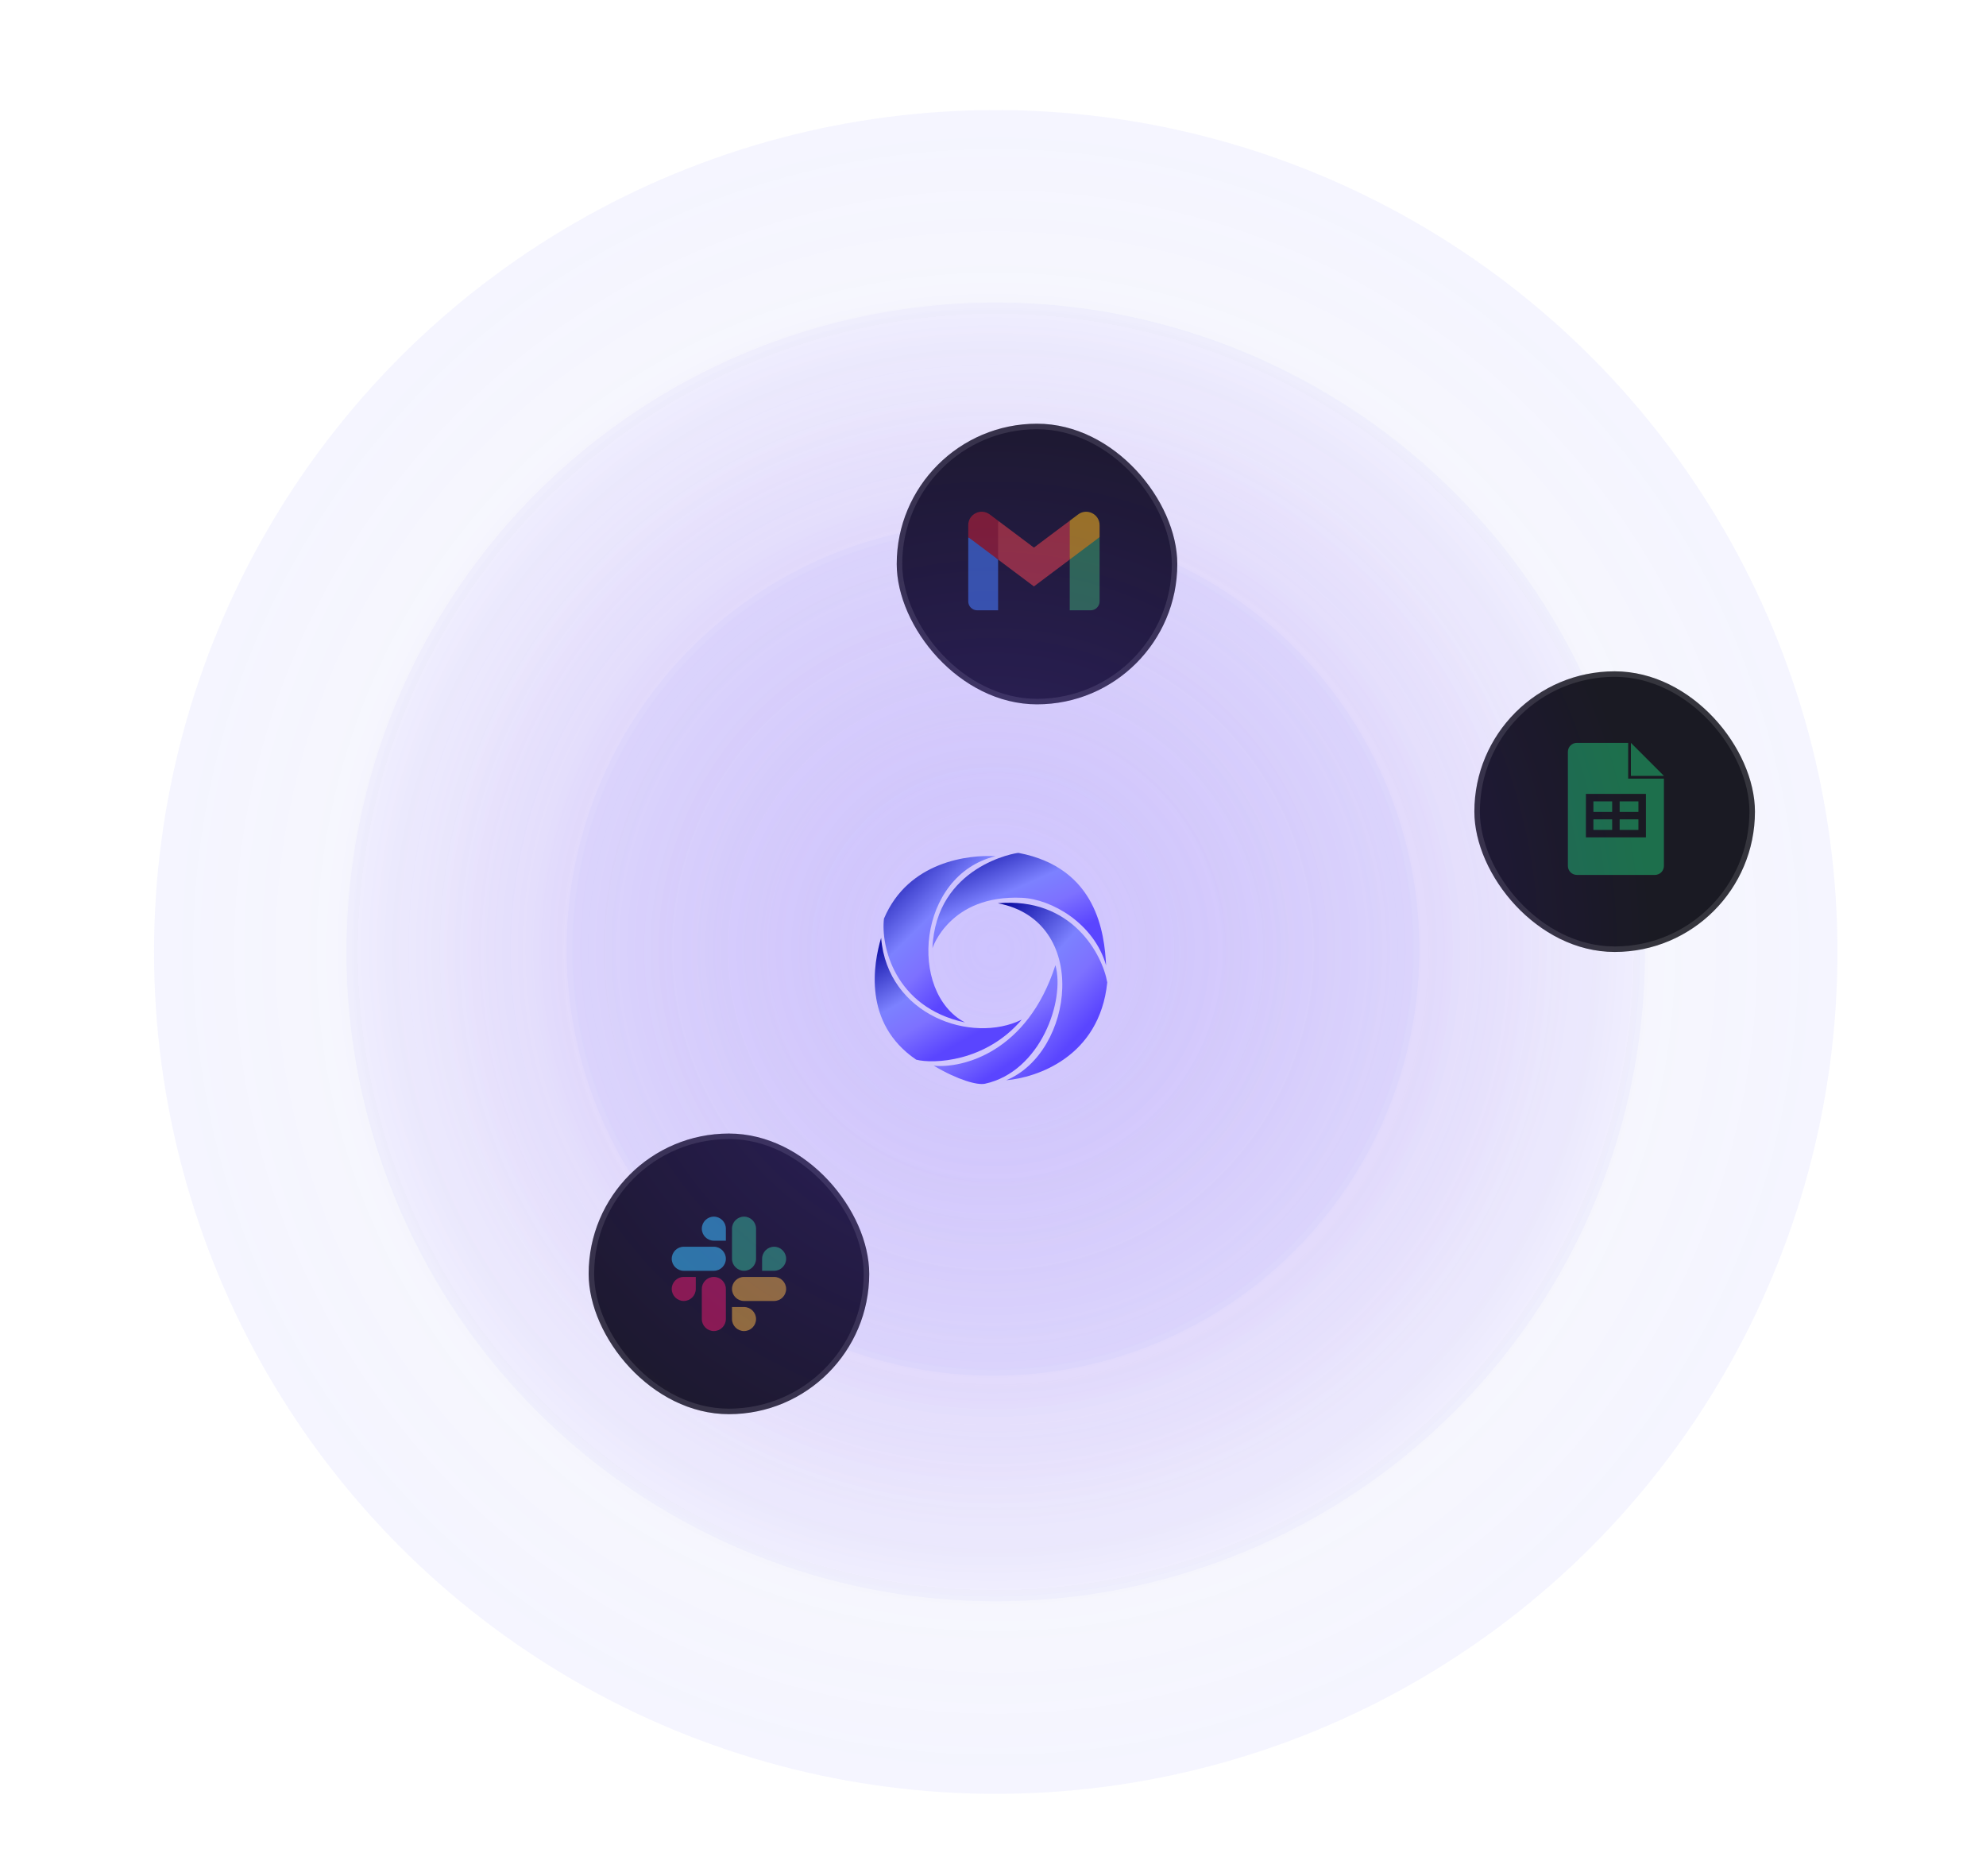 <svg width="361" height="341" viewBox="0 0 361 341" fill="none" xmlns="http://www.w3.org/2000/svg">
<g clip-path="url(#clip0_283_1435)">
<circle cx="181" cy="173" r="153" fill="url(#paint0_radial_283_1435)" fill-opacity="0.08"/>
<circle cx="181" cy="173" r="152.5" stroke="white" stroke-opacity="0.04"/>
<circle cx="181" cy="173" r="118" fill="url(#paint1_radial_283_1435)" fill-opacity="0.05"/>
<circle cx="181" cy="173" r="117.5" stroke="white" stroke-opacity="0.04"/>
<circle cx="180.5" cy="172.5" r="77.5" fill="url(#paint2_radial_283_1435)" fill-opacity="0.06"/>
<circle cx="180.5" cy="172.5" r="77" stroke="white" stroke-opacity="0.04"/>
<rect x="268" y="122" width="51" height="51" rx="25.5" fill="#1A1A23"/>
<rect x="268.5" y="122.5" width="50" height="50" rx="25" stroke="white" stroke-opacity="0.12"/>
<path opacity="0.6" d="M293.045 147.545H289.637V145.636H293.047V147.546L293.045 147.545ZM296.455 135V141H302.455L296.455 135ZM297.818 145.636H294.408V147.546H297.818V145.636ZM297.818 148.909H294.408V150.819H297.818V148.909ZM302.454 141.5V157.364C302.454 158.268 301.722 159 300.818 159H286.636C286.421 159 286.208 158.958 286.01 158.875C285.811 158.793 285.631 158.673 285.479 158.521C285.172 158.214 285 157.798 285 157.364V136.636C285 135.732 285.732 135 286.636 135H295.954V141.5H302.454ZM299.181 144.273H288.272V152.182H299.182V144.272L299.181 144.273ZM293.045 148.909H289.637V150.819H293.047V148.909H293.045Z" fill="#20A868"/>
<rect x="163" y="77" width="51" height="51" rx="25.5" fill="#1A1A23"/>
<rect x="163.5" y="77.5" width="50" height="50" rx="25" stroke="white" stroke-opacity="0.12"/>
<g opacity="0.6" clip-path="url(#clip1_283_1435)">
<path d="M181.426 110.912V101.687L178.565 99.07L176 97.617V109.284C176 110.184 176.73 110.912 177.628 110.912H181.426Z" fill="#4285F4"/>
<path d="M194.449 110.912H198.248C199.148 110.912 199.876 110.182 199.876 109.284V97.617L196.97 99.281L194.449 101.687V110.912Z" fill="#34A853"/>
<path d="M181.426 101.686L181.037 98.082L181.426 94.632L187.938 99.516L194.449 94.632L194.885 97.896L194.449 101.686L187.938 106.57L181.426 101.686Z" fill="#EA4335"/>
<path d="M194.449 94.632V101.687L199.876 97.617V95.446C199.876 93.433 197.577 92.286 195.969 93.493L194.449 94.632Z" fill="#FBBC04"/>
<path d="M176 97.617L178.496 99.489L181.426 101.687V94.632L179.907 93.493C178.295 92.286 176 93.433 176 95.446V97.617Z" fill="#C5221F"/>
</g>
<rect x="107" y="206" width="51" height="51" rx="25.5" fill="#1A1A23"/>
<rect x="107.5" y="206.5" width="50" height="50" rx="25" stroke="white" stroke-opacity="0.12"/>
<g opacity="0.6" clip-path="url(#clip2_283_1435)">
<path d="M126.472 234.243C126.472 235.446 125.491 236.428 124.288 236.428C123.085 236.428 122.104 235.446 122.104 234.243C122.104 233.04 123.086 232.058 124.288 232.058H126.472L126.472 234.243ZM127.572 234.243C127.572 233.04 128.555 232.058 129.757 232.058C130.96 232.058 131.942 233.04 131.942 234.243V239.712C131.942 240.915 130.96 241.897 129.757 241.897C128.555 241.897 127.572 240.915 127.572 239.712V234.243Z" fill="#DE1C59"/>
<path d="M129.757 225.472C128.555 225.472 127.572 224.491 127.572 223.288C127.572 222.085 128.555 221.104 129.757 221.104C130.96 221.104 131.942 222.086 131.942 223.288V225.472L129.757 225.472ZM129.757 226.572C130.96 226.572 131.942 227.555 131.942 228.757C131.942 229.96 130.96 230.942 129.757 230.942H124.288C123.086 230.942 122.104 229.96 122.104 228.757C122.104 227.555 123.086 226.572 124.288 226.572H129.757Z" fill="#35C5F0"/>
<path d="M138.528 228.757C138.528 227.555 139.509 226.572 140.712 226.572C141.915 226.572 142.897 227.555 142.897 228.757C142.897 229.96 141.915 230.942 140.712 230.942H138.528V228.757ZM137.428 228.757C137.428 229.96 136.446 230.942 135.243 230.942C134.04 230.942 133.058 229.96 133.058 228.757V223.288C133.058 222.086 134.04 221.104 135.243 221.104C136.446 221.104 137.428 222.086 137.428 223.288V228.757Z" fill="#2EB57D"/>
<path d="M135.243 237.528C136.446 237.528 137.428 238.509 137.428 239.712C137.428 240.915 136.446 241.897 135.243 241.897C134.04 241.897 133.058 240.915 133.058 239.712V237.528H135.243ZM135.243 236.428C134.04 236.428 133.058 235.446 133.058 234.243C133.058 233.04 134.04 232.058 135.243 232.058H140.712C141.915 232.058 142.897 233.04 142.897 234.243C142.897 235.446 141.915 236.428 140.712 236.428H135.243Z" fill="#EBB02E"/>
</g>
<path d="M180.5 410C48.78 410 -58 303.668 -58 172.5C-58 41.332 48.78 -65 180.5 -65C312.22 -65 419 41.332 419 172.5C419 303.668 312.22 410 180.5 410Z" fill="url(#paint3_radial_283_1435)" fill-opacity="0.58"/>
<g filter="url(#filter0_d_283_1435)">
<path d="M181.377 164.15C198.275 167.342 195.209 191.273 182.907 196.313C188.288 195.853 199.852 192.201 201.268 178.544C200.398 173.473 194.843 162.95 181.377 164.15Z" fill="url(#paint4_linear_283_1435)"/>
<path d="M185.756 163.157C172.615 162.568 169.495 172.305 169.495 172.305C170.124 157.309 184.845 154.944 185.145 155.001C199.424 157.715 200.757 169.67 201.057 175.429C198.837 167.748 191.104 163.397 185.756 163.157Z" fill="url(#paint5_linear_283_1435)"/>
<path d="M180.953 155.597C166.731 159.078 165.021 180.32 175.402 185.81C162.537 183.05 160.093 171.778 160.683 166.937C165.123 156.472 176.182 155.317 180.953 155.597Z" fill="url(#paint6_linear_283_1435)"/>
<path d="M185.726 185.301C176.635 189.772 161.363 184.551 160.163 170.45C158.782 175.06 156.787 185.949 166.533 192.574C169.633 193.374 179.149 193.03 185.726 185.301Z" fill="url(#paint7_linear_283_1435)"/>
<path d="M191.846 175.403C186.757 191.245 174.984 194.185 169.733 193.675C174.143 196.286 177.67 197.247 179.05 196.947C189.131 194.757 193.646 181.854 191.846 175.403Z" fill="url(#paint8_linear_283_1435)"/>
</g>
</g>
<defs>
<filter id="filter0_d_283_1435" x="118.7" y="114.7" width="122.868" height="122.6" filterUnits="userSpaceOnUse" color-interpolation-filters="sRGB">
<feFlood flood-opacity="0" result="BackgroundImageFix"/>
<feColorMatrix in="SourceAlpha" type="matrix" values="0 0 0 0 0 0 0 0 0 0 0 0 0 0 0 0 0 0 127 0" result="hardAlpha"/>
<feOffset/>
<feGaussianBlur stdDeviation="20.15"/>
<feComposite in2="hardAlpha" operator="out"/>
<feColorMatrix type="matrix" values="0 0 0 0 0.274 0 0 0 0 0.146 0 0 0 0 1 0 0 0 1 0"/>
<feBlend mode="normal" in2="BackgroundImageFix" result="effect1_dropShadow_283_1435"/>
<feBlend mode="normal" in="SourceGraphic" in2="effect1_dropShadow_283_1435" result="shape"/>
</filter>
<radialGradient id="paint0_radial_283_1435" cx="0" cy="0" r="1" gradientUnits="userSpaceOnUse" gradientTransform="translate(181 173) rotate(90) scale(153)">
<stop stop-color="#4A4D99" stop-opacity="0"/>
<stop offset="1" stop-color="#7C80FF"/>
</radialGradient>
<radialGradient id="paint1_radial_283_1435" cx="0" cy="0" r="1" gradientUnits="userSpaceOnUse" gradientTransform="translate(181 173) rotate(90) scale(118)">
<stop stop-color="#4B4499" stop-opacity="0"/>
<stop offset="1" stop-color="#7D71FF"/>
</radialGradient>
<radialGradient id="paint2_radial_283_1435" cx="0" cy="0" r="1" gradientUnits="userSpaceOnUse" gradientTransform="translate(180.5 172.5) rotate(90) scale(77.5)">
<stop stop-color="#4A4D99" stop-opacity="0"/>
<stop offset="1" stop-color="#7C80FF"/>
</radialGradient>
<radialGradient id="paint3_radial_283_1435" cx="0" cy="0" r="1" gradientUnits="userSpaceOnUse" gradientTransform="translate(180.5 172.5) rotate(89.761) scale(120.001 120.506)">
<stop stop-color="#694BFF" stop-opacity="0.57"/>
<stop offset="1" stop-color="#4D00FF" stop-opacity="0"/>
</radialGradient>
<linearGradient id="paint4_linear_283_1435" x1="194.483" y1="189.74" x2="174.412" y2="171.455" gradientUnits="userSpaceOnUse">
<stop stop-color="#5A45FF"/>
<stop offset="0.265" stop-color="#7D71FF"/>
<stop offset="0.479" stop-color="#7C81FF"/>
<stop offset="1" stop-color="#000099"/>
</linearGradient>
<linearGradient id="paint5_linear_283_1435" x1="190.291" y1="171.266" x2="180.907" y2="149.845" gradientUnits="userSpaceOnUse">
<stop stop-color="#5A45FF"/>
<stop offset="0.265" stop-color="#7D71FF"/>
<stop offset="0.479" stop-color="#7C81FF"/>
<stop offset="1" stop-color="#000099"/>
</linearGradient>
<linearGradient id="paint6_linear_283_1435" x1="174.012" y1="179.646" x2="155.109" y2="160.858" gradientUnits="userSpaceOnUse">
<stop stop-color="#5A45FF"/>
<stop offset="0.265" stop-color="#7D71FF"/>
<stop offset="0.479" stop-color="#7C81FF"/>
<stop offset="1" stop-color="#000099"/>
</linearGradient>
<linearGradient id="paint7_linear_283_1435" x1="176.61" y1="188.301" x2="164.578" y2="167.112" gradientUnits="userSpaceOnUse">
<stop stop-color="#5A45FF"/>
<stop offset="0.265" stop-color="#7D71FF"/>
<stop offset="0.479" stop-color="#7C81FF"/>
<stop offset="1" stop-color="#000099"/>
</linearGradient>
<linearGradient id="paint8_linear_283_1435" x1="184.558" y1="192.599" x2="172.226" y2="173.619" gradientUnits="userSpaceOnUse">
<stop stop-color="#5A45FF"/>
<stop offset="0.265" stop-color="#7D71FF"/>
<stop offset="0.479" stop-color="#7C81FF"/>
<stop offset="1" stop-color="#000099"/>
</linearGradient>
<clipPath id="clip0_283_1435">
<rect width="361" height="341" fill="white"/>
</clipPath>
<clipPath id="clip1_283_1435">
<rect width="23.876" height="18" fill="white" transform="translate(176 93)"/>
</clipPath>
<clipPath id="clip2_283_1435">
<rect width="21" height="21" fill="white" transform="translate(122 221)"/>
</clipPath>
</defs>
</svg>
